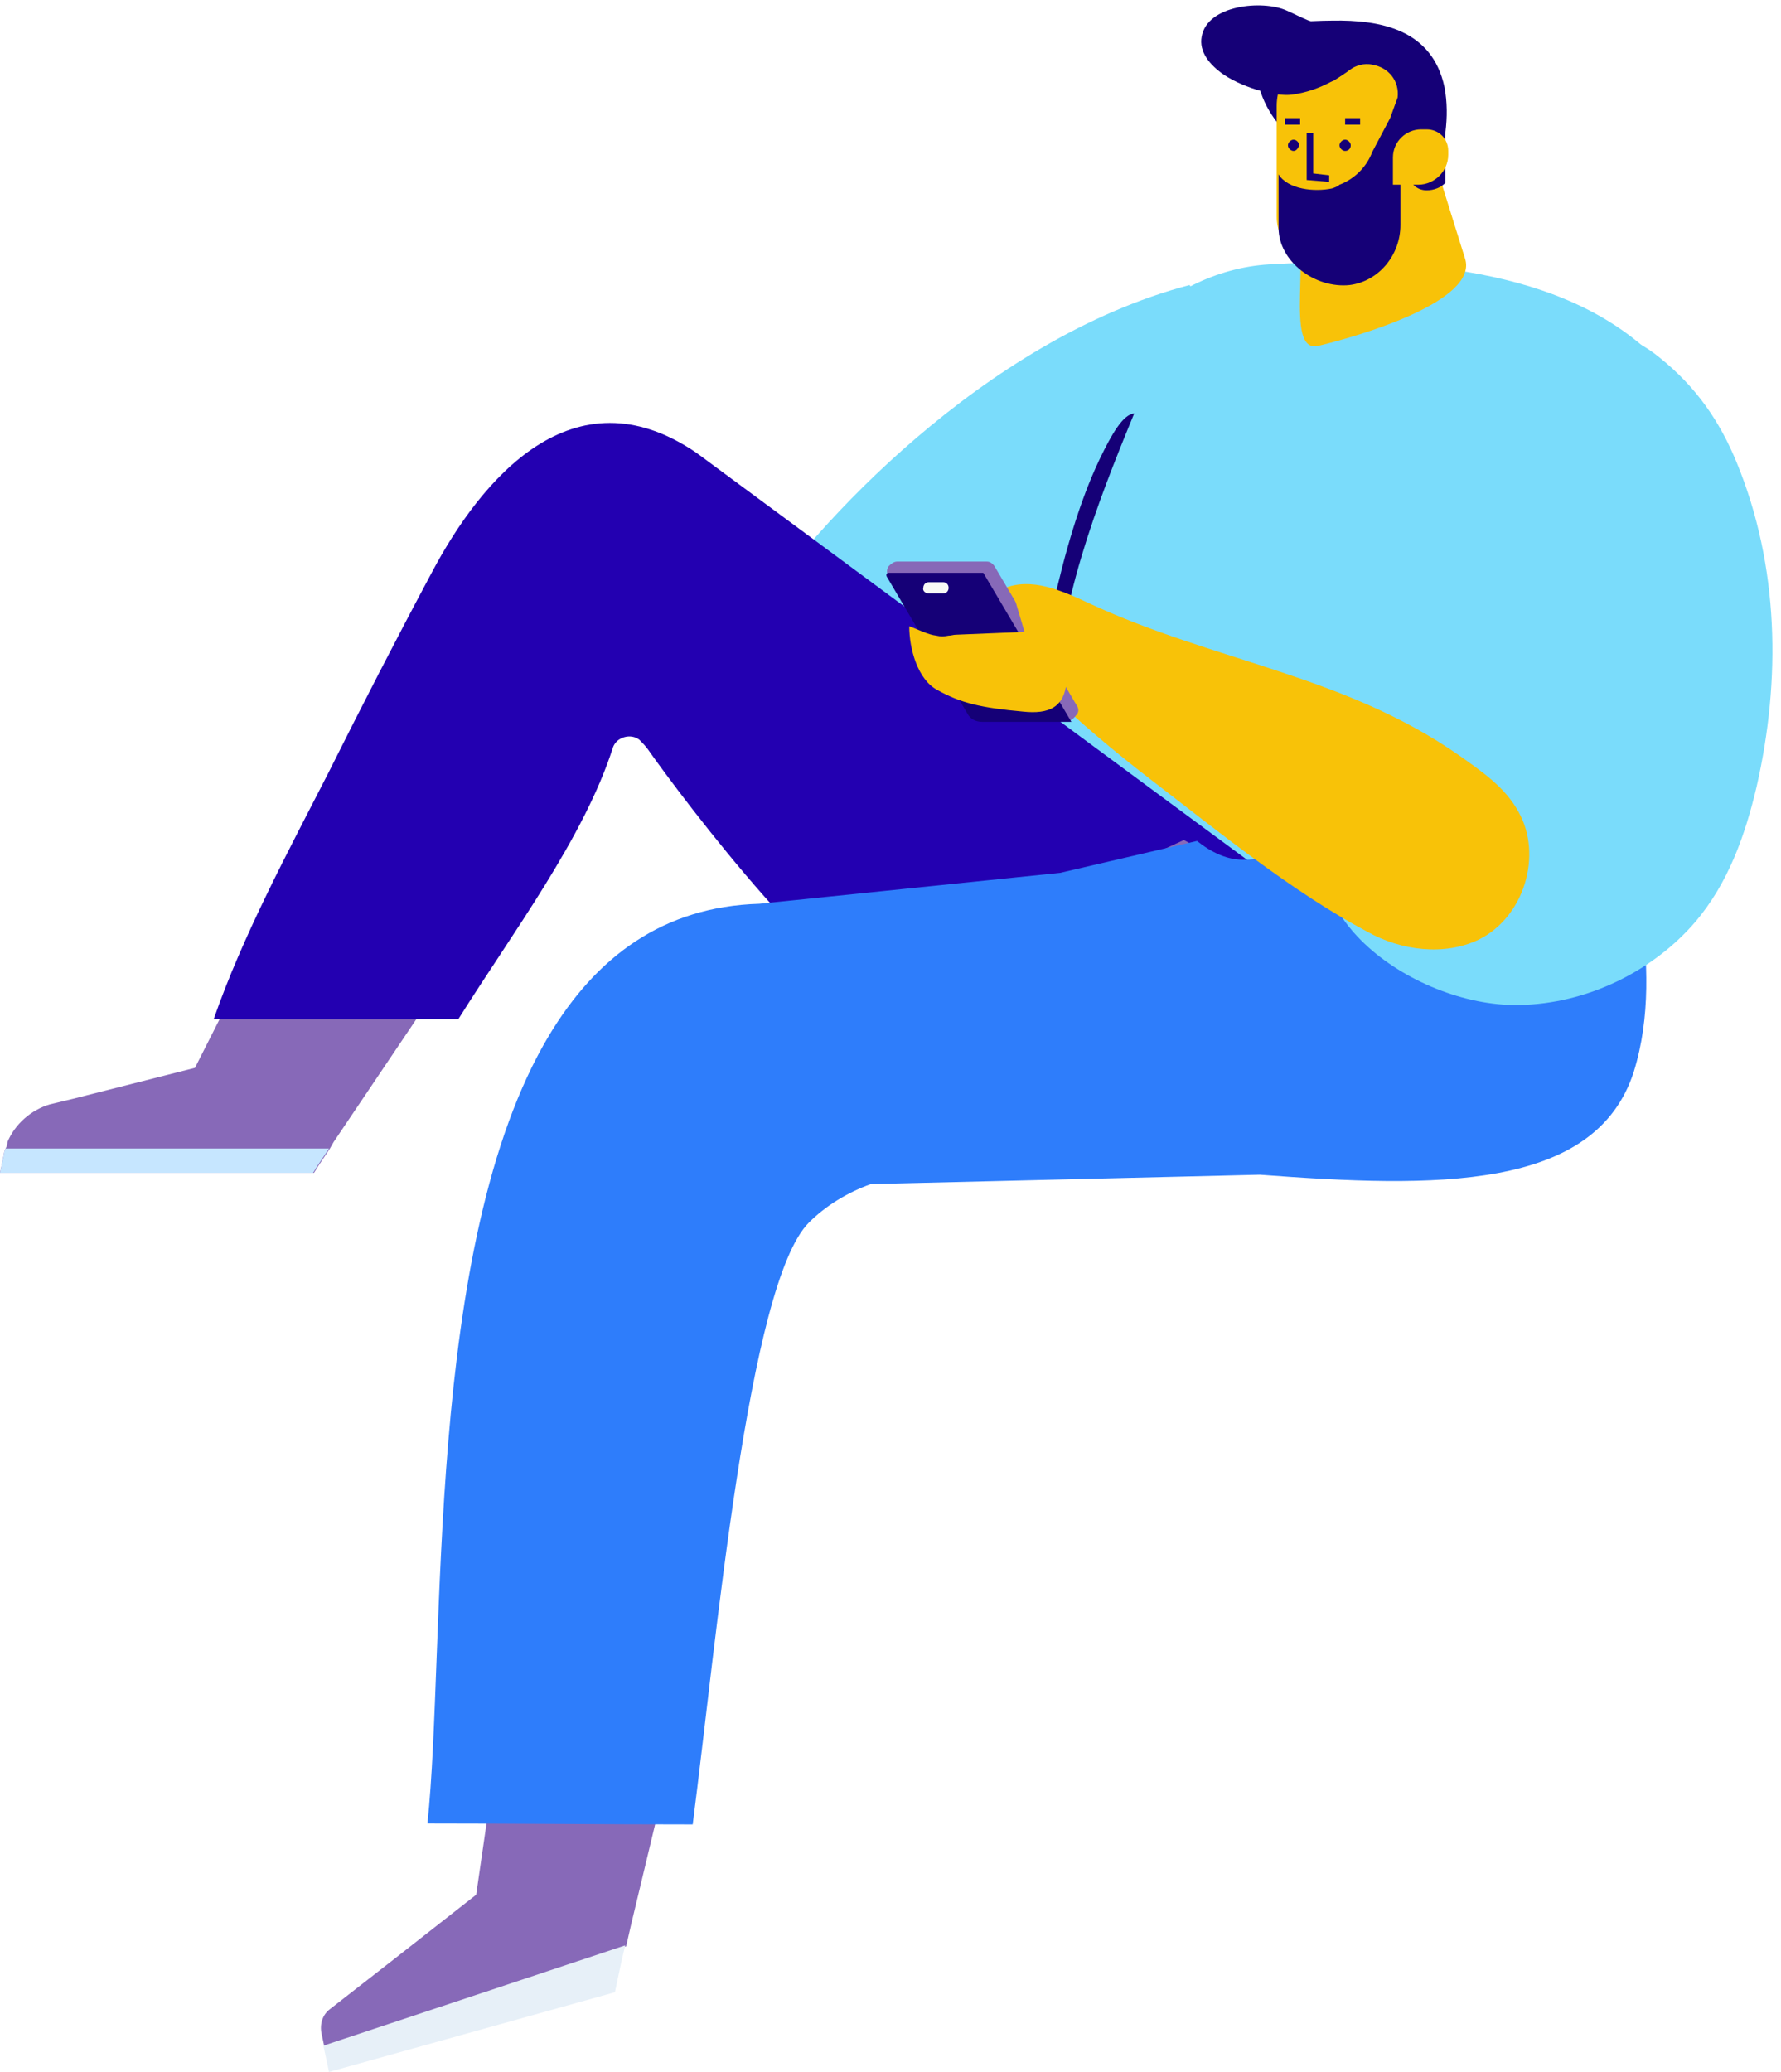 <?xml version="1.0" encoding="UTF-8"?><svg xmlns="http://www.w3.org/2000/svg" xmlns:xlink="http://www.w3.org/1999/xlink" height="221.0" preserveAspectRatio="xMidYMid meet" version="1.0" viewBox="0.0 -0.6 190.0 221.0" width="190.0" zoomAndPan="magnify"><symbol id="a" preserveAspectRatio="xMidYMid meet" viewBox="-265 -33 298 66"><g><path d="M25.5-33h-51c-4.1,0-7.5,3.4-7.5,7.5v51c0,4.1,3.4,7.5,7.5,7.5h51c4.1,0,7.5-3.4,7.5-7.5v-51 C33-29.6,29.6-33,25.5-33z" fill="#CCE0FF"/></g><g><path d="M-265 19H-167V33H-265z" fill="#CCE0FF"/></g><g><path d="M-265 -7H-73V7H-265z" fill="#CCE0FF"/></g><g><path d="M-265 -33H-73V-19H-265z" fill="#CCE0FF"/></g></symbol><symbol id="b" preserveAspectRatio="xMidYMid meet" viewBox="-27.7 -20.6 54.2 42.1"><g><path d="M-27.2,6.9l18-26.1c1.1-1.6,3.3-1.8,4.7-0.4l30.2,30.2c1.4,1.4,1.1,3.8-0.7,4.8l-10.4,5.8 c-1.2,0.7-2.8,0.4-3.7-0.6L-4.3,4.2c-1.2-1.3-3.2-1.3-4.4-0.1l-10.3,10.5c-1.2,1.3-3.3,1.2-4.4-0.1l-3.4-3.9 C-27.9,9.6-28,8-27.2,6.9z" fill="#F955AF"/></g></symbol><g><g><g><g><path d="M70,188.2l-16.4-6l-2.8,19.3l-8.8,6.9l-6.8,5.3c0,0,0,0,0,0c-0.8,0.6-1.1,1.6-0.9,2.6l0.3,1.4l32.2-10.7 l0.5-2.2l4.1-17.1L70,188.2z" fill="#8769B8"/></g><g><path d="M35.1 220.4L65.6 211.9 66.3 208.6 66.7 206.9 34.5 217.6z" fill="#E7F0F8"/></g></g><g><g><g><circle cx="175.5" cy="51.5" fill="#EE80BE" r="3.2" transform="rotate(-69.016 175.522 51.524)"/></g></g></g><g><g><g><path d="M77.4,73.7c0.2,5.9,6.3,10.8,12.2,15.3c4.5,3.4,9,6.8,13.5,10.3c3.2,2.5,6.4,4.9,9.6,7.4 c0.1,0,0.1,0.1,0.1,0.1c0-0.2,0-0.4,0-0.6c0-13.3,0-26.7,0-40c0-2.5,1.7-5.9,3.9-9.8c5.5-9.4,14.3-21.1,10.2-26.6 c-22,5.8-40.3,26-46.3,35.1C78.7,67.7,77.3,70.7,77.4,73.7z" fill="#7ADCFB"/></g></g></g><g><g><g><path d="M122.7,97.8c0.4,1.1,1.6,2.2,3.8,3.3c10.2,4.9,17.7,6.6,28.9,6.8c6.1,0.1,12.2-0.4,18.1-2.1 c-0.8-2.8-2-5.5-3.8-8c-2.7-3.7-6.8-6.7-11.8-8.7c-7.4-3-15.8-3.3-23.4-0.7C129.8,90,121.3,93.8,122.7,97.8z" fill="#150077"/></g></g></g><g><g><g><path d="M119.2,104.1c5.4,2.1,16.6,1.1,26.8-0.6c4-0.7,7.9-1.4,11.2-2.1c2.4-0.5,4.5-1,6.1-1.4 c4.1-1,8.3-2.2,11.7-4.4c2.9-1.8,5.1-4.3,6.8-6.8c5.3-7.8,6.5-16.6,5.2-24.9c-2.8-18.5-7-38.9-51.6-36.3 c-11.6,0.7-19.9,11.1-23.3,19.6c-2.6,6.6-2.6,13.4-2.2,20c0.2,3.4-1,6.9-0.5,10.2c0.5,3.3,1.1,6.6,1.6,10 c0.4,2.6,2.4,5,2.8,7.7C114.2,98.7,115.2,102.5,119.2,104.1z" fill="#7ADCFB"/></g></g></g><g><g><g><g><g><g><path d="M149.5,5.2l6.8,21.8c1.4,4.5-11.1,8.2-15.7,9.3c-3.7,0.8-0.5-10.7-2.7-13.6 c-0.6-0.8,0.5,4.6,0.2,3.6l-0.4-8.3C141.1,12.5,144,8.5,149.5,5.2z" fill="#F8C208"/></g></g></g></g></g></g><g><g><g><g><g><g><g><path d="M144,17.6c-5.5-1.7-10.8-6.4-9.9-12.9c0.1-0.7,0.3-1.5,0.8-2c0.8-0.9,2.2-1,3.4-1 c1.3,0,2.5-0.1,3.8-0.1c5.3-0.1,10.7,1,12,7.1c0.3,1.6,0.3,3.2,0.1,4.8c-0.1,1.2,0.1,2.5-0.6,3.6c-1,1.5-2.9,2-4.6,2.1 c-1.1,0.1-2.3,0-3.4-0.1C145.3,18.4,144.8,17.9,144,17.6z" fill="#150077"/></g></g></g></g></g></g></g><g><g><g><g><g><g><g><path d="M151.8,9.8v8.6c0,0.6-0.1,1.1-0.2,1.7c-0.1,0.4-0.2,0.7-0.3,1.1c0,0,0,0.1,0,0.1h0 c-1.2,3.7-4.7,6.3-8.8,6.3h-1.2c-2.8,0-5.1-2.3-5.1-5.1V10.7c0-3.3,2.7-6,6-6h4.5C149.6,4.7,151.8,7,151.8,9.8z" fill="#F8C208"/></g></g></g></g></g></g></g><g><g><g><g><g><g><g><path d="M141.8 18.8L141.8 18.1 140.1 17.9 140.1 13.6 139.4 13.6 139.4 18.6z" fill="#150077"/></g></g></g></g></g></g></g><g><g><g><g><g><g><g><path d="M138,15.5L138,15.5c-0.3,0-0.6-0.3-0.6-0.6l0,0c0-0.3,0.3-0.6,0.6-0.6l0,0c0.3,0,0.6,0.3,0.6,0.6 l0,0C138.5,15.2,138.3,15.5,138,15.5z" fill="#150077"/></g></g></g></g></g></g></g><g><g><g><g><g><g><g><path d="M143.5,15.5L143.5,15.5c-0.3,0-0.6-0.3-0.6-0.6l0,0c0-0.3,0.3-0.6,0.6-0.6l0,0 c0.3,0,0.6,0.3,0.6,0.6l0,0C144.1,15.2,143.9,15.5,143.5,15.5z" fill="#150077"/></g></g></g></g></g></g></g><g><g><g><g><g><g><g><path d="M142.1,19.5c0.3-0.1,0.6-0.2,0.8-0.4c1.6-0.6,2.9-1.9,3.5-3.5l1.9-3.6l0.8-2.2 c0.2-1.7-0.9-3.2-2.7-3.5c-0.9-0.2-1.8,0.1-2.5,0.6l-1.6,1.1c-1.7,0.6-3.5,0.9-4.8-0.1c-0.5-0.4-0.9-1-1.1-1.6 c0-0.1,0.1-0.2,0.1-0.3c0.4-0.7,0.6-1.5,0.6-2.3c0.4-0.3,0.7-0.5,1.1-0.8l0.9-0.3c2.8-1.1,5.9-1.1,8.7,0l3,1.1l3.3,5.3 l-1.4,5.9l-3.3,1.3v7.2c0,3.2-2.3,6-5.4,6.4c-3.7,0.4-7.6-2.5-7.6-6.1v-5.7C137.4,19.6,140.2,19.9,142.1,19.5z" fill="#150077"/></g></g></g></g></g></g></g><g><g><g><g><g><g><g><path d="M150.3,16.4v1.4c0,1.1,0.8,1.9,1.9,1.9c0.8,0,1.5-0.3,2-0.8v-4.6c-0.4-0.3-0.8-0.5-1.3-0.5 c-0.7,0-1.4,0.3-1.9,0.8C150.6,15,150.3,15.6,150.3,16.4z" fill="#150077"/></g></g></g></g></g></g></g><g><g><g><g><g><g><g><path d="M148.5,19.1h2.8c1.7,0,3.2-1.4,3.2-3.2v-0.4c0-1.3-1-2.3-2.3-2.3h-0.6c-1.6,0-3,1.3-3,3V19.1z" fill="#F8C208"/></g></g></g></g></g></g></g><g><g><g><g><g><g><g><path d="M143.5 12H145.1V12.7H143.5z" fill="#150077"/></g></g></g></g></g></g></g><g><g><g><g><g><g><g><path d="M137.1 12H138.7V12.7H137.1z" fill="#150077"/></g></g></g></g></g></g></g><g><g><g><path d="M130.6,7.4c-1.6-1.1-2.7-2.5-2.4-4.1c0.6-3.4,6.5-3.9,9-2.8c1.6,0.7,3.1,1.6,4.8,1.7c1,0.1,2-0.2,3,0 c1,0.2,1.9,1.2,1.6,2.1c-0.1,0.4-0.4,0.6-0.7,0.9c-2.2,2.2-5,3.9-8.1,4.3C136.2,9.7,132.9,8.9,130.6,7.4z" fill="#150077"/></g></g></g><g><g><g><path d="M109.6,80.9c0.3-0.5,0.5-1,0.8-1.5c0.8-1.4,1.5-2.9,2.2-4.4c0.2-11,4.4-21.8,8.4-31.5 c-1.2,0.1-2.4,2.2-3.7,4.9c-4.2,8.8-6.4,22-8.1,33.2C109.3,81.4,109.5,81.1,109.6,80.9z" fill="#150077"/></g></g><g><g><path d="M111.5,104c-2.5,0-5.4-0.7-7.9-0.7c-0.5,0.1-1,0.2-1.4,0.3c1.4,3.2,3.6,5.3,5.7,5.6 c2.9,0.3,6.1-2,8.5-5.8C114.8,103.9,113.1,104,111.5,104z" fill="#150077"/></g></g><g><g><path d="M105.2,86.8c0.4-0.4,0.9-0.9,0.7-0.6c0.3-0.4,0.6-0.7,0.9-1.1c-1.1-0.2-2.3,0.4-3.3,1.6 C104,86.7,104.6,86.8,105.2,86.8z" fill="#150077"/></g></g></g><g><g><path d="M45.5,106.5l-9.9,14.7l-0.4,0.7l-1.2,1.8l-0.5,0.8H0l0.4-1.9c0-0.2,0.1-0.5,0.2-0.7 c0.1-0.2,0.2-0.4,0.2-0.7c0.8-1.9,2.5-3.4,4.5-4l2.5-0.6l13-3.3l4-7.9L45.5,106.5z" fill="#8769B8"/></g></g><g><g><path d="M74.3,47.7c-13.2-9-23,2.9-28.2,12.7c-3.8,7.1-7.5,14.3-11.1,21.5c-4.3,8.4-9.1,17.3-12.2,26.2h26.1 c5.7-9.1,13.4-19.3,16.5-29c0.4-1.1,1.9-1.5,2.8-0.8c0.3,0.3,0.6,0.6,0.9,1c3.5,5,20.6,27.8,27.6,27.8H115l21-13.8L74.3,47.7z" fill="#2300B1"/></g></g><g><g><g><g><g><g><g><g><g><g><g><g><path d="M126.3 89L135.5 94.1 125.8 102.3 97.1 102.4z" fill="#8869B9"/></g></g></g></g></g></g></g></g></g></g></g></g><g><g><path d="M172.8,95.3l-0.2,0.4c-15.8,0.1-22.5,0.8-36.8-5c-0.9,0.2-1.9,0.4-2.9,0.4c-1.9,0.1-3.7-0.8-5.2-2 l-14.6,3.4l-32.1,3.3c-10.3,0.3-17.4,5.7-22.4,14c-13.4,22.3-11,65.3-13,84.1c9.4,0,18.9,0.1,28.3,0.1 c2.5-19.3,5.9-57.7,12.4-64.2c1.8-1.8,4.1-3.2,6.6-4.1l41.5-1c18.6,1.4,35.8,1.8,39.9-11c1.8-5.8,1.5-11.9,0.7-17.9 C174.3,95.6,173.5,95.5,172.8,95.3z" fill="#2E7DFB"/></g></g><g><g><g><g><g><g><g><path d="M35.1,121.9l-1.2,1.8l-0.5,0.8H0l0.4-1.9c0-0.2,0.1-0.5,0.2-0.7H35.1z" fill="#C6E6FF"/></g></g></g></g></g></g></g><g><g><g><path d="M164.3,40.9c3.3-4.9,6.9-8.1,12.7-3.4c4,3.2,6.5,6.9,8.3,11.3c4.5,11,4.7,23.1,2.1,34.5 c-1.2,5.1-3,10.3-6.6,14.5c-4.4,5.1-11.4,8.7-18.8,8.8c-11.4,0.2-26.1-10.6-18.9-21.1c2.6-3.8,9.3-5.6,13.4-2.8 C156.5,69.7,156.6,52.3,164.3,40.9z" fill="#7ADCFB"/></g></g></g><g><g><g><g><path d="M105.9,62.9c0.3-0.3,0.7-0.6,1.1-0.7c3-1.3,6.3,0.2,9.3,1.6c13.4,6.2,27.1,7.6,39.4,16.2 c2.4,1.7,4.9,3.4,6.3,6c2.6,4.6,0.6,11.2-4.2,13.6c-3.7,1.8-8.3,1.2-11.9-0.8c-8.1-4.3-15.9-10.7-23.2-16.3 c-3.9-3-7.7-6.2-11.2-9.6c-1.8-1.8-7.3-10.3-9.4-10.7L105.9,62.9z" fill="#F8C208"/></g></g></g><g><g><g><g><g><path d="M97.3,62.9L95,61.1c-0.4-0.3-0.5-0.9-0.2-1.3l0.1-0.1c0.2-0.2,0.5-0.4,0.8-0.4h9.6 c0.3,0,0.6,0.2,0.8,0.5l8.8,14.9c0.2,0.3,0.2,0.7-0.1,1l0,0c-0.3,0.4-0.8,0.8-1.2,0.5l-0.6-0.7c-0.2-0.1-0.4-0.2-0.6-0.2 h-7.3c-0.3,0-0.6-0.2-0.8-0.5l-6.8-11.6C97.5,63.1,97.4,63,97.3,62.9z" fill="#8769B8"/></g></g></g></g><g><g><g><g><path d="M104.8,76.4h9.5l-9.4-15.9H94.8c-0.2,0-0.3,0.2-0.2,0.4l8.6,14.6C103.5,76.1,104.1,76.4,104.8,76.4z" fill="#150077"/></g></g></g></g><g><g><g><g><path d="M99.1,62.7h1.5c0.4,0,0.6-0.3,0.6-0.6l0,0c0-0.4-0.3-0.6-0.6-0.6h-1.5c-0.4,0-0.6,0.3-0.6,0.6l0,0 C98.4,62.4,98.7,62.7,99.1,62.7z" fill="#F8FAF6"/></g></g></g></g></g><g><g><g><g><path d="M99.9,67.2L99.9,67.2c0.4,0.1,0.8,0.1,1.3,0c0.3,0,0.5-0.1,0.8-0.1l7.3-0.3l-1.1-3.7c0,0,4.1,2,4.1,2 c0.9,0.4,1.6,5.6,1.5,6.6c-0.1,3.2-1.9,3.9-4.7,3.6c-4.4-0.4-6.6-0.9-9.1-2.3c-2.1-1.1-3-4.4-3-6.8 C98.1,66.6,99,67.1,99.9,67.2z" fill="#F8C208"/></g></g></g></g></g></g></g></svg>
